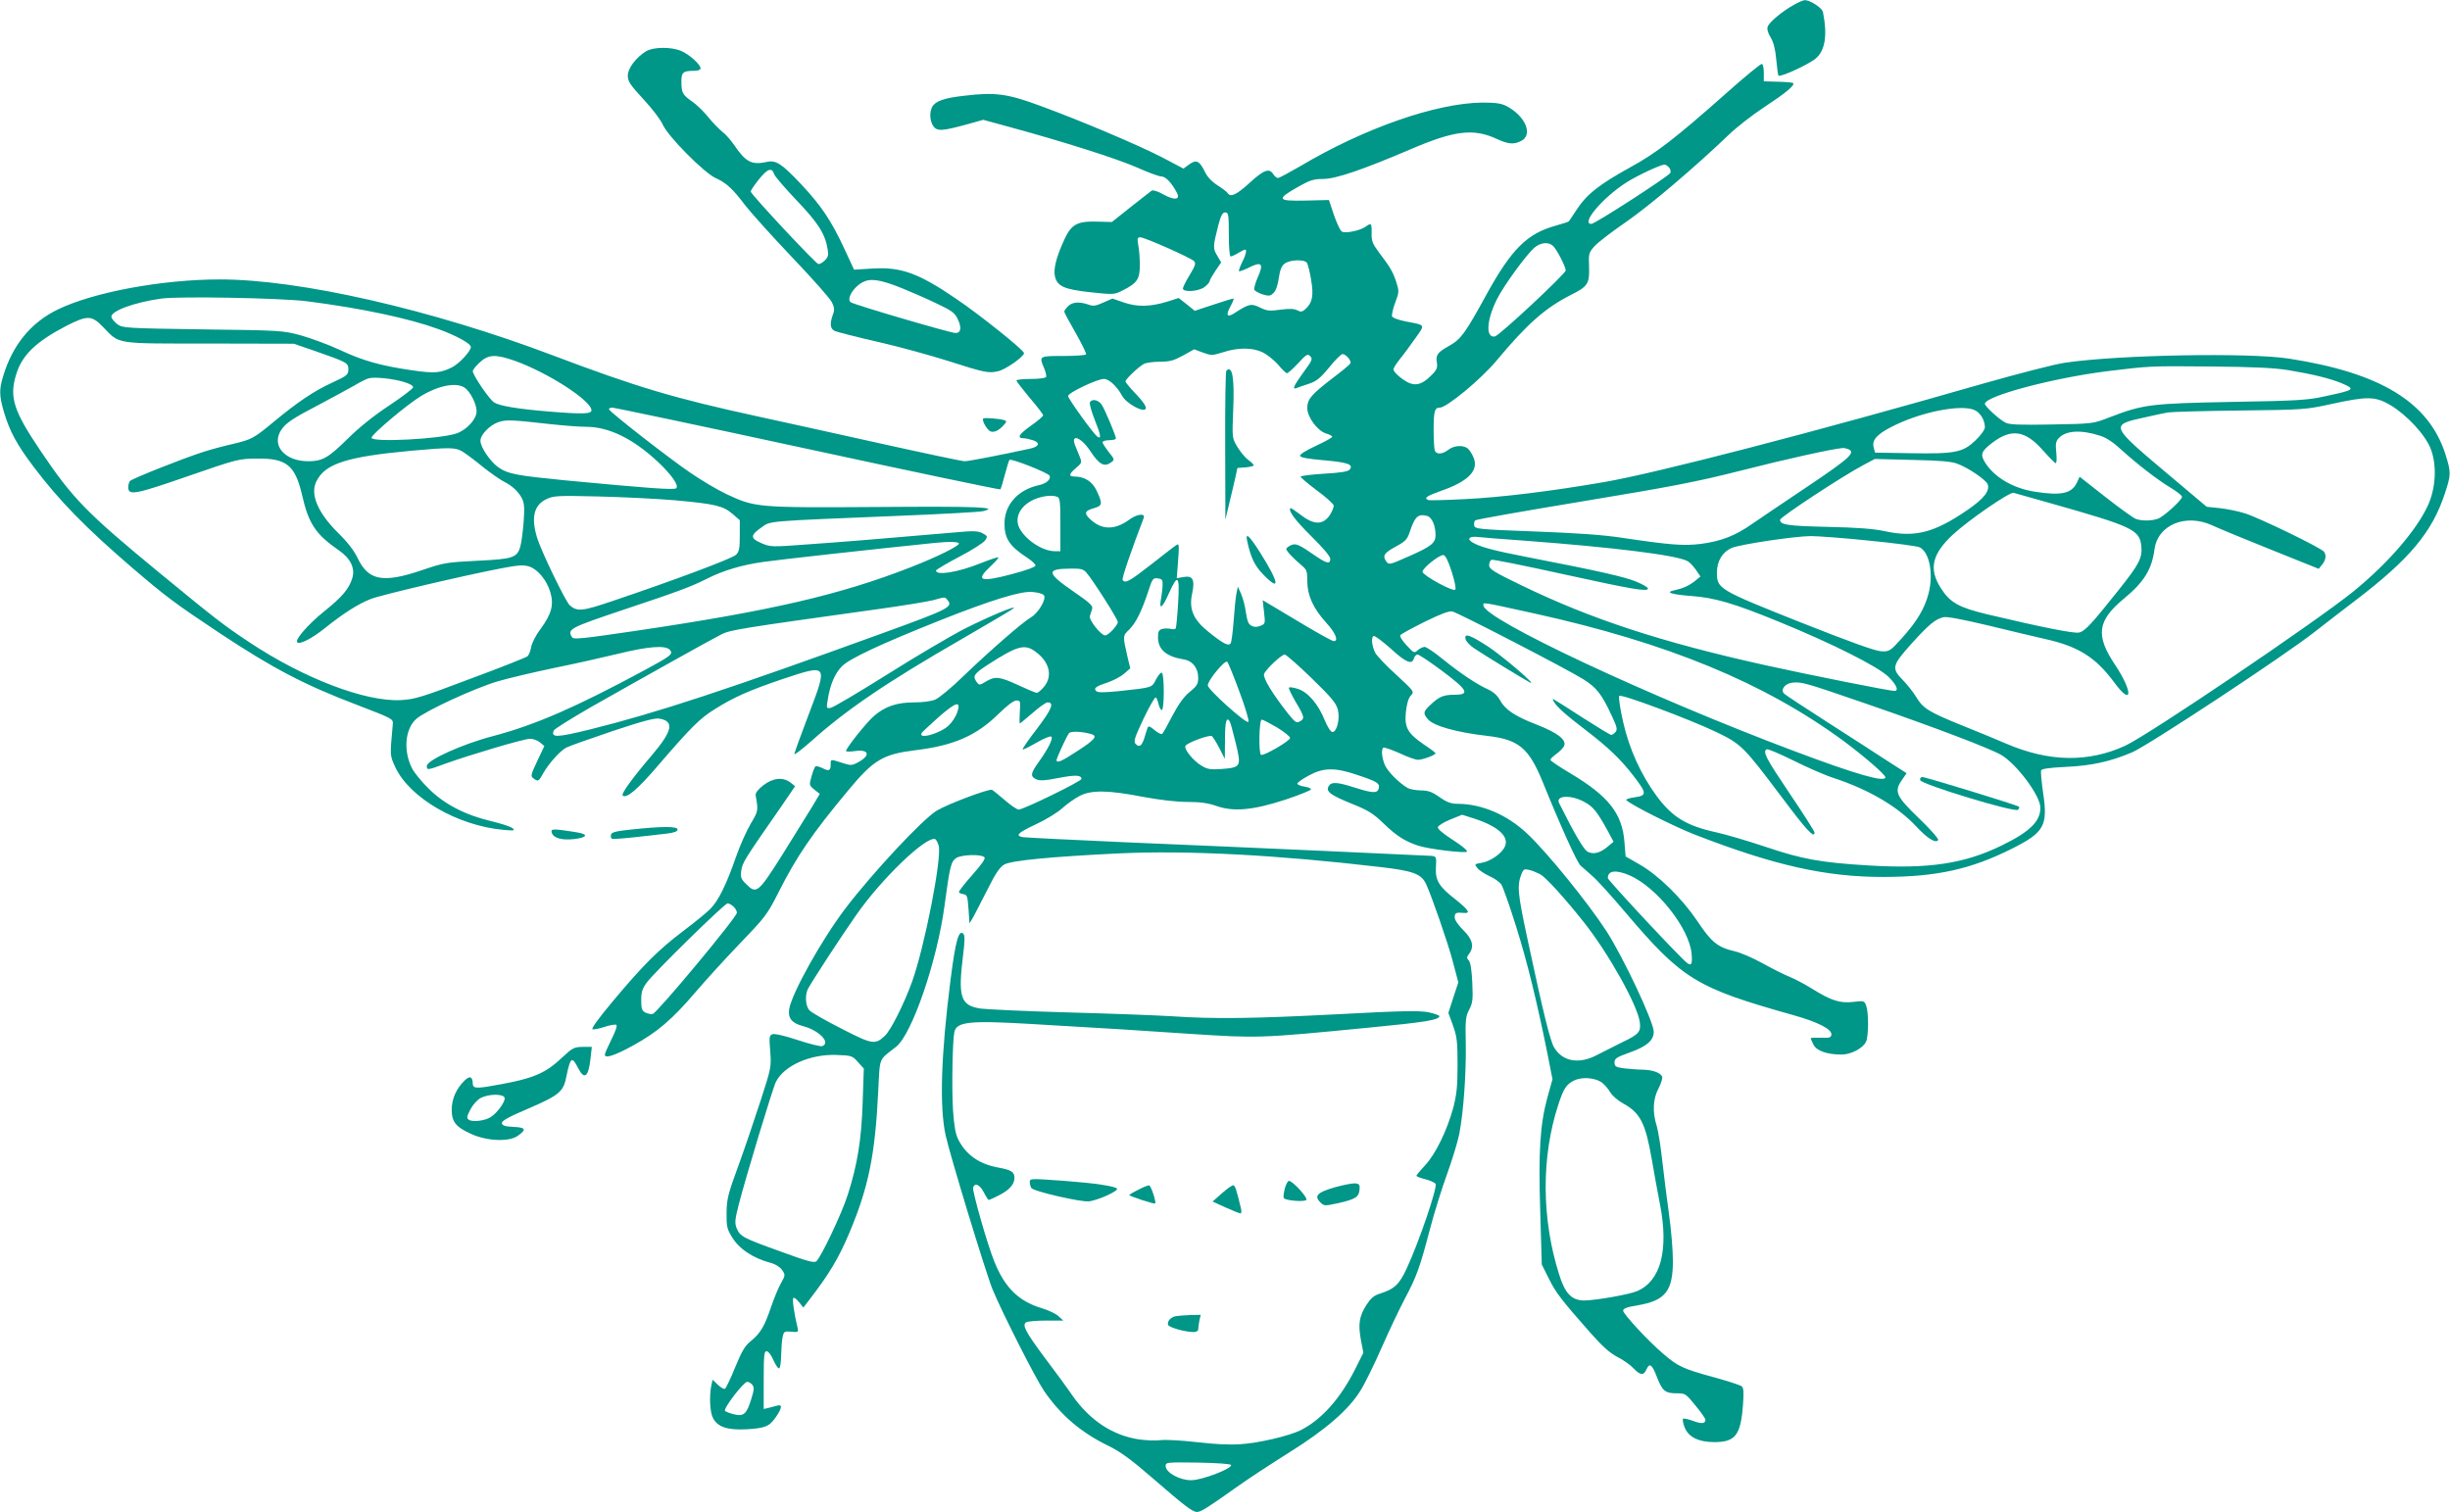 <?xml version="1.0" standalone="no"?>
<!DOCTYPE svg PUBLIC "-//W3C//DTD SVG 20010904//EN"
 "http://www.w3.org/TR/2001/REC-SVG-20010904/DTD/svg10.dtd">
<svg version="1.0" xmlns="http://www.w3.org/2000/svg"
 width="1280pt" height="790pt" viewBox="0 0 1280 790"
 preserveAspectRatio="xMidYMid meet">
<g transform="translate(0,790) scale(0.1,-0.1)"
fill="#009688" stroke="none">
<path d="M9371 7874 c-60 -33 -128 -90 -136 -114 -4 -13 2 -34 16 -56 15 -26
24 -60 29 -115 4 -44 9 -82 12 -84 9 -10 161 60 195 90 49 42 61 123 37 242
-4 22 -69 64 -96 62 -7 0 -33 -11 -57 -25z"/>
<path d="M3375 7632 c-53 -33 -95 -89 -95 -127 0 -30 12 -48 81 -123 45 -48
90 -107 101 -132 26 -61 217 -254 278 -281 55 -25 87 -54 155 -144 30 -38 139
-160 244 -270 105 -110 198 -215 207 -234 14 -28 15 -41 5 -66 -17 -48 -14
-74 12 -85 12 -5 112 -31 222 -56 110 -25 274 -70 365 -99 194 -62 214 -66
263 -55 40 8 137 77 137 95 0 15 -229 199 -355 284 -196 134 -288 167 -436
158 l-97 -6 -52 112 c-68 146 -120 223 -226 336 -99 105 -131 126 -177 115
-80 -17 -110 -2 -172 89 -18 26 -46 58 -63 70 -16 13 -48 46 -71 74 -22 28
-60 65 -84 82 -51 35 -57 46 -57 106 0 47 9 55 66 55 21 0 34 5 34 13 0 20
-60 74 -102 91 -52 22 -145 21 -183 -2z m670 -643 c4 -11 56 -72 117 -136 112
-117 149 -175 162 -255 5 -30 3 -41 -14 -58 -11 -11 -26 -20 -34 -20 -12 0
-347 358 -354 379 -1 4 18 33 43 64 46 57 68 64 80 26z m665 -594 c52 -21 135
-57 186 -82 80 -38 93 -48 109 -83 20 -43 15 -70 -13 -70 -26 0 -534 149 -548
161 -22 18 14 78 62 104 41 22 92 15 204 -30z"/>
<path d="M9020 7414 c-266 -236 -368 -315 -506 -390 -159 -88 -225 -140 -275
-217 -22 -33 -41 -62 -43 -64 -2 -2 -32 -12 -68 -22 -149 -41 -231 -122 -362
-360 -110 -201 -133 -233 -193 -267 -63 -35 -73 -49 -66 -88 4 -28 0 -39 -31
-69 -43 -43 -76 -54 -114 -38 -34 15 -82 56 -82 71 0 7 15 30 33 53 19 23 55
72 81 109 53 75 56 68 -52 89 -35 7 -66 18 -69 26 -3 7 4 39 16 71 21 56 21
60 6 108 -19 56 -32 78 -89 153 -35 47 -41 61 -40 103 1 53 -2 55 -32 33 -29
-20 -105 -36 -123 -25 -9 4 -27 44 -42 87 l-26 78 -122 -3 c-148 -3 -154 6
-44 69 67 38 85 44 138 44 67 1 209 50 459 157 225 96 324 108 444 53 60 -28
89 -31 126 -13 68 30 28 131 -74 184 -27 14 -56 18 -125 18 -241 -2 -619 -134
-953 -333 -57 -33 -109 -61 -115 -61 -7 0 -18 9 -25 20 -20 33 -49 23 -123
-45 -68 -62 -100 -78 -115 -54 -3 6 -27 24 -52 40 -30 19 -54 44 -67 71 -28
58 -45 66 -82 39 l-30 -22 -104 55 c-124 65 -436 197 -644 273 -173 64 -236
72 -395 53 -109 -12 -153 -28 -170 -59 -15 -29 -12 -73 6 -100 20 -28 46 -26
175 9 l86 24 139 -38 c283 -77 562 -166 664 -211 58 -26 115 -47 128 -47 22 0
55 -35 81 -86 19 -36 -13 -40 -71 -8 -27 16 -53 24 -61 20 -6 -5 -56 -43 -110
-86 l-98 -78 -77 2 c-105 3 -135 -14 -172 -95 -42 -91 -58 -156 -48 -193 13
-50 48 -66 185 -81 123 -13 124 -13 171 11 73 37 87 58 87 130 0 33 -3 80 -8
104 -6 37 -5 42 11 42 22 0 261 -106 280 -124 11 -11 7 -24 -22 -72 -20 -32
-36 -65 -36 -71 0 -22 84 -16 114 8 14 11 26 25 26 30 0 6 14 30 30 54 l30 44
-21 36 c-23 38 -22 47 6 158 14 52 22 67 36 67 17 0 19 -10 19 -115 0 -65 4
-115 9 -115 6 0 26 9 45 21 32 18 36 19 36 5 0 -9 -9 -35 -21 -57 -11 -23 -18
-43 -16 -46 3 -2 23 5 46 16 74 38 86 26 50 -53 -11 -26 -18 -53 -16 -60 3 -6
22 -17 43 -24 34 -10 41 -9 58 8 12 11 22 41 27 77 6 41 14 63 30 75 25 21
102 24 116 6 6 -7 16 -48 23 -90 14 -84 7 -120 -31 -154 -16 -14 -23 -15 -42
-5 -16 8 -41 9 -87 3 -57 -8 -70 -7 -107 11 -46 23 -58 20 -135 -30 -38 -24
-45 -10 -19 37 12 22 19 40 15 40 -5 0 -52 -14 -105 -32 l-97 -32 -42 34 -42
33 -56 -18 c-91 -28 -158 -30 -229 -6 l-61 21 -48 -21 c-40 -18 -53 -20 -79
-10 -47 16 -83 13 -105 -9 -11 -11 -20 -24 -20 -28 0 -5 27 -55 60 -112 32
-57 57 -107 54 -112 -3 -4 -57 -8 -120 -8 -126 0 -126 0 -99 -64 9 -20 13 -41
10 -46 -4 -6 -40 -10 -81 -10 -41 0 -74 -4 -74 -8 0 -4 32 -45 70 -91 39 -45
70 -86 70 -91 0 -5 -29 -30 -65 -55 -63 -45 -74 -65 -36 -65 10 0 32 -5 50
-11 37 -13 29 -33 -17 -43 -152 -33 -322 -66 -342 -66 -13 0 -216 43 -450 95
-234 52 -519 115 -635 140 -431 94 -625 151 -1069 319 -632 239 -1320 396
-1737 396 -303 0 -663 -67 -849 -158 -139 -68 -235 -185 -284 -349 -21 -69
-20 -102 5 -187 30 -101 68 -170 153 -283 136 -180 273 -320 516 -529 178
-152 217 -182 462 -345 274 -181 437 -267 713 -372 190 -73 190 -73 187 -103
-15 -165 -15 -160 12 -220 74 -162 325 -308 566 -330 58 -5 63 -4 47 9 -9 8
-59 24 -109 36 -136 32 -245 88 -327 169 -38 37 -77 85 -88 107 -47 91 -37
206 21 258 45 41 302 160 426 197 58 17 191 48 295 70 105 21 255 55 334 74
158 39 250 46 271 20 18 -21 8 -30 -135 -107 -356 -192 -569 -285 -789 -343
-161 -42 -346 -126 -346 -156 0 -23 2 -23 97 12 131 47 411 130 442 130 16 0
39 -8 52 -19 l23 -19 -37 -78 c-34 -73 -36 -80 -20 -91 24 -18 27 -17 50 25
30 53 90 120 122 136 15 8 123 46 241 86 159 53 223 70 246 65 79 -14 67 -65
-42 -193 -99 -116 -160 -200 -151 -208 19 -19 77 30 184 155 173 201 220 248
298 296 100 63 183 99 351 156 241 80 240 82 139 -184 -41 -108 -75 -201 -75
-207 0 -6 39 24 88 67 184 165 394 308 792 537 140 81 260 152 265 157 20 20
-126 -41 -255 -106 -72 -37 -254 -144 -403 -238 -150 -94 -283 -173 -296 -175
-23 -5 -24 -3 -17 39 12 81 38 141 75 178 40 40 199 115 513 240 264 105 423
154 481 148 27 -2 53 -9 60 -16 17 -17 -26 -92 -66 -116 -45 -26 -222 -181
-353 -307 -60 -59 -127 -114 -147 -123 -21 -9 -66 -15 -110 -15 -92 0 -153
-21 -211 -71 -41 -36 -146 -168 -146 -183 0 -4 22 -4 49 0 75 10 80 -26 8 -62
-26 -14 -34 -14 -77 0 -62 20 -60 20 -60 -7 0 -34 -9 -38 -42 -21 -16 8 -32
12 -37 10 -5 -3 -14 -27 -21 -52 -13 -46 -13 -47 15 -70 l28 -22 -41 -69 c-23
-37 -92 -149 -154 -248 -127 -201 -136 -208 -189 -155 -28 27 -31 36 -26 72 6
41 13 53 210 336 l71 104 -24 19 c-39 30 -91 25 -142 -14 -29 -23 -42 -40 -40
-53 14 -81 14 -81 -26 -148 -21 -36 -56 -113 -76 -171 -51 -147 -92 -231 -136
-275 -20 -20 -84 -72 -141 -115 -127 -96 -208 -176 -366 -365 -78 -93 -116
-146 -107 -148 8 -2 37 4 64 13 27 9 54 14 60 10 6 -4 -4 -33 -25 -75 -19 -38
-35 -74 -35 -80 0 -22 48 -7 147 47 127 70 204 135 330 283 54 63 159 178 233
255 128 133 139 147 198 264 95 188 175 305 364 532 132 159 181 188 349 209
200 24 319 75 436 190 45 44 79 70 93 70 21 0 22 -3 18 -60 -2 -33 -2 -60 0
-60 2 0 32 25 67 55 34 30 69 55 78 55 36 0 23 -34 -54 -136 -45 -58 -79 -107
-76 -110 2 -2 35 14 73 36 38 22 72 36 77 31 10 -10 -17 -64 -68 -135 -41 -57
-43 -73 -11 -88 19 -8 46 -7 115 7 89 17 121 16 121 -5 0 -12 -303 -160 -328
-160 -8 0 -41 22 -71 48 -31 27 -61 51 -68 55 -13 8 -227 -72 -288 -108 -72
-42 -335 -324 -477 -510 -126 -166 -281 -444 -295 -528 -7 -47 14 -73 71 -88
85 -22 148 -87 102 -105 -8 -3 -66 11 -129 32 -67 22 -121 35 -132 30 -16 -6
-17 -15 -11 -89 6 -80 6 -85 -50 -257 -31 -96 -83 -249 -116 -340 -54 -147
-61 -174 -62 -245 -1 -70 2 -86 26 -125 37 -64 111 -114 206 -139 26 -7 48
-22 59 -38 16 -24 16 -27 -6 -66 -13 -22 -36 -78 -52 -124 -34 -102 -56 -139
-106 -180 -31 -24 -47 -52 -82 -137 -24 -59 -48 -109 -53 -112 -5 -4 -22 6
-37 20 l-28 27 -7 -32 c-11 -55 -7 -139 9 -168 24 -47 75 -64 175 -59 100 6
120 15 155 66 32 47 33 67 3 57 -13 -3 -33 -9 -46 -12 l-22 -5 0 151 c0 129 2
151 15 151 9 0 24 -20 35 -45 11 -25 24 -45 30 -45 6 0 10 28 11 68 1 37 4 81
8 97 6 28 9 30 45 27 36 -4 38 -2 33 20 -18 75 -29 150 -22 156 4 4 17 -6 29
-21 l23 -29 30 39 c105 136 154 217 212 355 98 234 133 402 149 732 10 189 0
163 93 236 83 64 215 447 254 740 27 201 33 229 61 247 28 18 130 21 147 4 7
-7 -13 -36 -62 -91 -39 -44 -71 -85 -71 -90 0 -5 10 -10 23 -12 20 -3 22 -10
27 -78 l5 -75 18 30 c9 17 43 82 75 145 43 87 65 119 89 133 37 21 246 41 598
58 357 17 828 -8 1364 -71 175 -20 217 -36 242 -90 30 -66 113 -304 139 -403
l29 -110 -26 -79 -26 -80 24 -66 c21 -59 24 -84 24 -207 0 -115 -5 -155 -23
-225 -33 -119 -92 -240 -146 -298 -25 -27 -46 -52 -46 -55 0 -4 20 -12 45 -18
24 -6 49 -17 55 -24 12 -15 -85 -301 -150 -441 -39 -85 -64 -109 -143 -134
-29 -9 -46 -24 -68 -58 -38 -60 -44 -100 -29 -183 l13 -67 -42 -84 c-78 -155
-175 -264 -284 -320 -59 -30 -220 -68 -317 -74 -53 -4 -139 0 -229 11 -79 9
-165 14 -190 10 -25 -3 -77 -1 -116 5 -135 22 -252 100 -342 228 -25 37 -90
126 -144 197 -102 137 -120 172 -98 186 8 5 54 9 104 9 l90 0 -25 23 c-14 13
-52 31 -85 41 -122 36 -195 107 -250 244 -37 91 -117 372 -111 388 10 26 35
14 56 -26 11 -22 23 -40 26 -40 2 0 27 11 54 25 53 27 80 57 80 91 0 30 -16
41 -82 53 -101 18 -170 66 -211 146 -15 29 -22 70 -28 155 -7 109 -3 359 7
407 11 54 77 62 397 43 446 -26 543 -32 837 -52 354 -23 362 -23 935 33 291
28 365 40 365 60 0 4 -26 13 -57 20 -47 9 -133 8 -468 -10 -443 -23 -651 -26
-870 -11 -77 5 -320 14 -540 20 -220 6 -427 16 -460 20 -107 16 -121 58 -93
283 9 71 9 100 1 108 -24 24 -41 -37 -67 -241 -50 -394 -58 -660 -26 -810 21
-99 211 -723 246 -808 51 -123 221 -458 267 -527 87 -128 194 -220 341 -291
59 -29 117 -71 224 -164 172 -149 211 -179 235 -180 21 0 56 22 202 126 61 44
187 126 279 184 191 119 311 223 373 323 22 34 72 136 112 227 40 91 95 206
121 255 61 115 79 165 130 360 23 88 64 219 90 290 26 72 55 166 64 210 22
116 36 309 34 470 -3 125 -1 144 18 180 18 35 20 53 16 140 -3 65 -9 105 -18
116 -12 13 -12 18 1 35 28 37 19 76 -30 124 -27 27 -45 53 -45 67 0 23 7 27
48 23 37 -3 25 15 -43 70 -88 68 -107 100 -103 170 3 52 2 55 -22 58 -29 2
-904 42 -1620 72 -272 12 -505 24 -517 26 -41 8 -25 23 71 68 52 24 113 62
137 84 24 22 64 50 89 63 60 32 150 31 334 -5 87 -16 173 -26 230 -26 68 0
107 -6 151 -21 90 -32 193 -22 361 33 72 24 131 48 133 53 1 6 -14 12 -34 15
-20 3 -36 10 -37 15 -1 6 25 24 58 42 78 43 139 44 258 3 102 -34 116 -43 109
-70 -7 -26 -31 -25 -126 5 -93 30 -123 31 -136 6 -15 -27 11 -46 125 -92 82
-33 108 -49 163 -102 66 -64 113 -94 182 -116 55 -18 243 -40 253 -31 5 5 -26
31 -73 61 -50 32 -81 58 -79 67 2 8 31 26 65 40 l62 25 66 -21 c124 -41 181
-94 157 -146 -16 -35 -74 -76 -120 -84 -40 -7 -40 -7 -23 -28 9 -12 38 -30 63
-42 26 -11 53 -31 62 -44 9 -14 43 -111 76 -216 58 -184 108 -387 165 -669
l26 -132 -26 -93 c-39 -142 -48 -283 -38 -599 l8 -276 37 -74 c37 -74 62 -107
218 -284 62 -70 100 -104 140 -125 30 -15 68 -42 84 -59 36 -38 53 -39 68 -6
16 36 29 27 55 -41 28 -72 43 -84 103 -84 45 0 48 -2 98 -64 29 -35 52 -68 52
-74 0 -21 -21 -23 -65 -6 -25 9 -48 14 -52 11 -3 -4 0 -24 8 -44 19 -51 73
-78 155 -78 110 0 138 36 150 192 5 69 4 91 -7 100 -8 6 -75 28 -149 48 -157
43 -185 56 -261 122 -79 67 -209 208 -209 225 0 11 21 19 72 27 149 25 188 74
188 234 0 54 -9 162 -20 241 -11 79 -27 204 -35 277 -8 74 -21 157 -29 184
-24 75 -20 144 9 198 13 26 22 53 19 61 -8 21 -50 36 -102 37 -26 0 -69 4 -97
7 -44 6 -50 10 -50 31 0 20 10 27 80 52 88 31 125 63 125 108 0 51 -158 387
-246 524 -98 151 -313 416 -416 512 -104 98 -236 154 -359 155 -37 0 -58 7
-98 35 -40 28 -60 35 -98 35 -27 1 -57 6 -69 13 -46 27 -104 86 -119 120 -16
39 -20 83 -7 91 4 2 42 -11 83 -29 40 -19 84 -35 97 -35 24 0 92 25 92 34 0 3
-27 24 -61 46 -85 59 -102 88 -94 170 5 43 13 72 26 86 19 20 18 21 -76 108
-53 48 -102 100 -110 115 -18 36 -23 83 -8 88 6 2 46 -28 89 -66 79 -73 112
-86 121 -51 3 11 12 20 19 20 8 0 66 -39 129 -86 134 -100 146 -124 64 -124
-57 0 -81 -10 -126 -53 -38 -36 -39 -44 -13 -75 29 -35 151 -69 310 -87 164
-19 217 -62 290 -241 91 -225 179 -420 197 -436 10 -9 38 -34 62 -55 24 -20
101 -105 171 -188 300 -353 370 -396 879 -539 132 -37 205 -75 199 -104 -3
-14 -13 -16 -56 -14 -29 1 -52 0 -52 -3 0 -3 7 -19 15 -34 16 -32 72 -51 146
-51 50 0 112 33 128 67 14 30 14 153 1 188 -10 26 -12 27 -68 20 -70 -8 -115
7 -215 69 -40 25 -92 52 -117 62 -25 10 -88 41 -140 70 -52 29 -118 57 -145
63 -91 21 -124 48 -197 158 -81 120 -204 241 -305 298 l-70 40 -6 74 c-11 150
-83 241 -282 360 -58 34 -105 66 -105 71 0 5 14 18 30 30 17 12 35 30 41 41
16 32 -32 70 -143 113 -114 44 -166 79 -192 129 -13 23 -34 42 -60 54 -60 27
-147 85 -237 158 -44 36 -87 65 -96 65 -9 0 -25 -8 -36 -17 -18 -17 -20 -16
-58 25 -22 23 -37 47 -33 53 3 6 61 37 127 70 85 42 129 58 145 54 33 -8 605
-304 684 -354 71 -45 96 -77 152 -198 24 -52 27 -65 16 -78 -7 -8 -17 -15 -22
-15 -5 0 -71 40 -146 88 -179 115 -166 108 -154 86 14 -26 62 -69 167 -149
120 -92 184 -154 250 -240 70 -91 70 -102 4 -111 -27 -4 -47 -10 -42 -15 27
-26 248 -137 358 -180 415 -161 685 -222 990 -221 274 1 451 40 665 147 171
86 190 120 164 294 -8 57 -13 109 -10 116 3 8 44 14 128 18 135 6 234 28 347
76 86 37 799 507 956 631 61 47 155 121 210 162 285 217 403 359 469 562 32
97 32 108 1 206 -88 269 -338 422 -815 496 -208 33 -892 20 -1170 -21 -52 -7
-245 -57 -428 -109 -872 -251 -1708 -468 -1982 -515 -272 -47 -538 -80 -730
-89 -96 -5 -181 -7 -187 -5 -26 10 -11 21 65 48 139 48 195 103 173 168 -6 17
-19 39 -28 49 -21 24 -74 23 -106 -2 -30 -24 -63 -26 -71 -4 -3 9 -6 55 -6
104 0 102 5 120 32 120 36 0 215 148 295 244 163 195 255 276 388 344 91 45
100 60 97 147 -3 69 -1 75 27 107 16 19 89 75 163 126 124 85 365 290 538 456
41 40 127 107 190 148 112 74 159 113 148 124 -3 3 -39 6 -79 7 l-74 2 0 44
c0 24 -4 46 -10 47 -5 2 -89 -66 -185 -152z m-300 -389 c7 -8 10 -21 7 -28 -6
-16 -394 -267 -413 -267 -57 0 59 137 182 216 58 37 178 93 200 94 6 0 17 -7
24 -15z m-605 -411 c20 -20 65 -108 65 -127 0 -17 -347 -341 -370 -345 -49 -9
-44 84 10 193 33 68 157 239 198 272 32 27 74 30 97 7z m-6512 -288 c283 -36
532 -89 686 -145 96 -35 171 -76 171 -94 0 -22 -61 -87 -98 -106 -60 -30 -93
-33 -208 -16 -164 24 -255 49 -377 106 -60 28 -153 62 -206 77 -94 25 -104 26
-513 31 -403 6 -417 7 -445 27 -15 12 -29 28 -31 37 -6 31 118 77 261 97 94
13 622 3 760 -14z m-1064 -135 c88 -91 56 -86 556 -86 l440 -1 105 -36 c175
-61 180 -64 180 -98 0 -28 -6 -33 -86 -70 -95 -44 -178 -100 -299 -200 -111
-92 -119 -96 -220 -120 -49 -11 -119 -30 -155 -42 -112 -36 -375 -141 -382
-152 -4 -6 -8 -21 -8 -32 0 -45 38 -37 312 58 257 89 265 91 358 92 158 2 202
-34 239 -194 34 -148 71 -202 192 -286 60 -41 85 -93 70 -143 -16 -56 -53
-100 -148 -176 -83 -67 -154 -148 -140 -161 13 -13 75 19 142 72 98 79 178
130 244 155 58 22 489 123 682 160 89 17 115 18 144 9 45 -15 92 -72 110 -134
20 -65 6 -115 -50 -191 -25 -33 -46 -74 -50 -96 -4 -21 -12 -42 -19 -48 -7 -6
-140 -59 -297 -117 -256 -97 -292 -108 -364 -112 -186 -10 -510 114 -795 304
-134 89 -171 118 -467 361 -385 317 -454 389 -623 640 -139 206 -162 278 -126
395 30 102 104 173 262 255 112 57 133 56 193 -6z m6058 -132 c24 -12 60 -41
81 -65 20 -24 41 -44 46 -44 5 0 31 23 58 52 43 47 50 51 63 37 14 -14 11 -22
-35 -84 -51 -71 -60 -91 -37 -83 6 3 35 13 63 22 42 14 60 28 108 86 31 39 63
70 70 70 18 0 49 -37 41 -49 -3 -6 -45 -41 -93 -77 -112 -86 -132 -110 -132
-156 0 -48 53 -119 98 -133 18 -5 32 -13 32 -17 0 -5 -39 -26 -86 -48 -53 -25
-84 -44 -82 -52 3 -9 44 -16 126 -23 125 -11 155 -22 133 -49 -9 -10 -46 -16
-132 -21 -66 -4 -121 -11 -124 -15 -2 -3 35 -35 83 -71 48 -35 88 -71 90 -80
1 -8 -8 -31 -20 -50 -37 -54 -85 -53 -158 5 -25 19 -46 33 -48 31 -13 -13 24
-63 109 -147 61 -60 99 -105 99 -118 0 -28 -18 -25 -75 14 -90 62 -105 69
-131 57 -13 -6 -24 -15 -24 -19 0 -10 33 -46 78 -84 29 -24 32 -31 32 -85 0
-74 31 -142 99 -217 49 -53 66 -96 39 -96 -7 0 -72 36 -145 79 -73 44 -153 92
-179 107 l-47 28 7 -62 c7 -61 6 -62 -19 -72 -18 -7 -33 -7 -46 0 -19 11 -22
20 -34 95 -4 22 -14 56 -22 75 l-16 35 -8 -40 c-4 -22 -10 -86 -14 -141 -4
-56 -11 -107 -15 -115 -11 -17 -39 -3 -118 61 -77 62 -101 117 -84 197 16 75
4 97 -45 88 l-35 -6 7 92 c6 76 5 90 -6 83 -8 -4 -67 -50 -132 -101 -115 -90
-139 -104 -152 -83 -5 8 47 159 110 323 11 27 -34 22 -75 -8 -75 -55 -143 -55
-203 1 -35 32 -31 45 19 59 44 13 46 22 12 94 -22 45 -62 71 -113 71 -33 0
-32 13 7 45 29 25 31 29 20 56 -7 16 -17 42 -24 59 -27 66 28 48 77 -25 48
-73 74 -87 110 -61 19 14 19 15 -13 55 -17 22 -32 45 -32 50 0 6 16 11 35 11
19 0 35 4 35 9 0 15 -57 150 -74 176 -18 27 -53 33 -62 12 -3 -8 9 -49 26 -92
31 -77 35 -101 14 -87 -20 13 -154 199 -154 213 1 17 154 90 188 89 26 0 68
-39 94 -87 21 -41 115 -92 124 -68 4 10 -13 36 -50 75 -31 32 -56 62 -56 67 0
12 70 78 97 92 12 6 49 11 83 11 51 0 72 6 120 32 l59 33 45 -17 c44 -16 49
-16 104 1 79 26 155 26 209 0z m-3905 -45 c174 -63 398 -208 398 -258 0 -19
-45 -21 -225 -6 -158 13 -255 29 -283 47 -25 15 -112 143 -112 164 0 6 16 27
36 45 45 43 84 44 186 8z m9263 -48 c127 -21 217 -43 278 -68 75 -32 72 -35
-88 -69 -89 -20 -144 -23 -485 -29 -425 -8 -463 -13 -640 -81 -85 -33 -85 -33
-302 -37 -167 -3 -222 -1 -241 10 -33 17 -107 85 -107 98 0 40 351 134 635
170 230 28 222 28 550 25 218 -2 327 -7 400 -19z m-9847 -61 c34 -10 52 -21
50 -29 -2 -8 -59 -51 -128 -97 -79 -52 -158 -116 -215 -173 -100 -98 -130
-116 -205 -116 -122 0 -194 83 -141 163 24 37 60 61 206 137 66 35 145 78 175
95 30 18 64 35 75 38 31 9 124 -1 183 -18z m320 -31 c29 -20 62 -85 62 -123 0
-40 -49 -95 -103 -115 -82 -30 -448 -49 -446 -23 0 17 187 175 261 219 89 54
183 72 226 42z m10061 -91 c88 -53 183 -156 211 -230 32 -85 26 -203 -15 -293
-60 -131 -209 -303 -388 -449 -195 -158 -1070 -750 -1193 -807 -193 -89 -399
-86 -624 11 -47 20 -152 64 -235 97 -168 68 -199 87 -235 148 -14 23 -44 61
-67 85 -62 63 -59 77 42 190 92 102 126 130 168 140 17 5 99 -11 234 -43 114
-28 251 -60 303 -72 171 -39 259 -95 356 -226 95 -129 99 -50 5 91 -104 155
-94 231 44 346 106 87 147 153 161 258 17 130 165 190 304 125 30 -14 167 -71
305 -126 l249 -100 18 22 c19 24 23 47 10 67 -12 19 -342 179 -414 201 -35 11
-94 23 -131 27 l-68 7 -222 187 c-280 236 -282 241 -107 279 52 12 109 24 126
27 17 3 186 8 375 10 338 4 346 5 479 34 188 41 229 41 309 -6z m-8268 -229
c550 -119 1003 -214 1006 -211 2 3 13 38 23 77 10 39 21 74 24 77 9 9 204 -68
210 -83 7 -19 -18 -41 -56 -49 -108 -23 -179 -101 -180 -198 -1 -80 26 -121
120 -182 23 -15 42 -33 42 -40 0 -7 -51 -26 -124 -45 -167 -44 -191 -34 -111
41 25 23 43 44 41 47 -3 2 -45 -12 -93 -31 -116 -47 -233 -66 -233 -38 0 4 55
37 122 72 67 35 128 74 135 86 14 20 12 23 -14 37 -24 12 -47 13 -134 5 -348
-30 -598 -51 -774 -63 -196 -15 -200 -14 -247 6 -59 25 -59 41 0 82 49 35 13
32 722 61 223 9 419 20 435 24 89 21 -17 26 -545 22 -636 -4 -644 -3 -794 67
-47 22 -131 72 -188 111 -112 76 -421 317 -426 332 -2 5 6 9 17 9 12 0 472
-97 1022 -216z m6098 202 c29 -15 51 -53 51 -88 0 -13 -20 -41 -49 -69 -66
-63 -105 -71 -340 -67 l-185 3 -7 27 c-10 37 15 67 88 105 152 80 373 124 442
89z m-7444 -72 c72 -8 155 -14 186 -14 120 0 245 -61 376 -183 71 -67 111
-123 96 -138 -10 -10 -146 0 -578 41 -253 25 -299 33 -348 66 -43 28 -97 107
-97 141 0 32 48 81 93 97 41 14 67 13 272 -10z m8098 -61 c32 -10 69 -35 110
-73 78 -71 185 -155 260 -200 31 -19 57 -39 57 -46 0 -16 -94 -102 -125 -114
-33 -12 -86 -13 -117 -1 -13 5 -84 56 -158 114 l-135 106 -15 -32 c-27 -56
-83 -68 -220 -46 -114 18 -212 76 -260 154 -25 41 -19 57 38 101 101 77 174
66 268 -42 31 -35 60 -64 64 -64 5 0 6 25 3 55 -5 45 -2 59 12 75 38 41 116
46 218 13z m-8556 -83 c18 -11 65 -46 105 -79 40 -32 89 -66 108 -76 45 -22
78 -53 97 -89 12 -24 14 -49 9 -120 -4 -50 -11 -108 -17 -129 -16 -61 -37 -68
-226 -77 -160 -8 -174 -10 -288 -49 -204 -69 -280 -55 -336 62 -19 40 -52 83
-102 132 -107 106 -149 204 -113 272 46 91 160 127 496 158 201 18 230 18 267
-5z m7237 14 c44 -17 14 -45 -206 -193 -123 -82 -255 -172 -295 -199 -88 -62
-162 -90 -268 -104 -89 -11 -163 -5 -410 32 -97 15 -238 25 -455 33 -294 11
-315 13 -318 31 -2 10 0 22 5 27 5 5 256 49 558 99 465 77 593 101 830 161
234 60 484 115 532 118 6 1 18 -2 27 -5z m572 -77 c58 -21 152 -86 159 -108
11 -35 -20 -74 -105 -133 -175 -120 -275 -146 -435 -111 -55 12 -146 19 -295
22 -213 5 -250 11 -250 37 0 14 327 229 435 286 l60 32 195 -5 c143 -3 206 -8
236 -20z m489 -207 c424 -120 463 -138 472 -221 7 -62 -9 -95 -116 -229 -144
-181 -178 -218 -209 -225 -27 -6 -196 28 -479 95 -149 36 -195 61 -243 137
-64 100 -47 177 62 279 82 76 298 225 318 219 8 -2 96 -27 195 -55z m-7188 16
c209 -19 251 -29 300 -71 l38 -33 0 -81 c0 -67 -3 -84 -20 -100 -19 -19 -326
-134 -644 -241 -159 -54 -186 -57 -225 -22 -22 21 -151 286 -171 356 -31 103
-15 168 50 198 37 18 58 19 270 14 127 -3 308 -12 402 -20z m1997 18 c14 -5
16 -28 16 -145 l0 -139 -30 0 c-66 0 -160 65 -187 127 -24 58 16 121 94 149
41 14 82 18 107 8z m1933 -100 c24 -7 43 -50 43 -100 0 -42 -23 -60 -147 -114
-92 -41 -97 -42 -110 -24 -22 30 -12 45 49 78 50 27 60 37 73 76 27 82 44 97
92 84z m508 -129 c465 -35 790 -75 850 -106 11 -5 31 -26 45 -46 l24 -35 -29
-24 c-32 -25 -61 -38 -110 -49 -47 -10 -12 -21 91 -29 123 -9 222 -38 459
-135 274 -112 518 -234 572 -288 42 -42 55 -73 30 -73 -25 0 -438 82 -677 135
-541 120 -907 240 -1272 417 -147 71 -168 85 -168 105 0 13 6 26 13 28 6 3
175 -31 374 -75 365 -80 441 -93 443 -75 1 5 -27 22 -62 36 -59 25 -197 56
-573 129 -171 33 -246 53 -284 77 -30 19 -12 33 33 27 17 -2 126 -11 241 -19z
m1803 0 c133 -13 251 -29 262 -35 51 -27 72 -138 46 -240 -21 -81 -61 -147
-141 -236 -60 -66 -64 -69 -106 -67 -31 1 -161 48 -424 152 -427 170 -435 175
-435 259 0 60 29 108 77 129 46 19 326 61 413 62 36 0 174 -10 308 -24z
m-4758 -15 c0 -13 -112 -69 -250 -123 -370 -145 -734 -229 -1438 -333 -278
-41 -325 -46 -333 -34 -27 43 -14 49 271 145 291 97 349 119 433 161 85 43
181 72 295 88 83 12 562 65 892 99 75 8 130 7 130 -3z m2574 -146 c17 -53 24
-90 19 -95 -12 -12 -167 73 -171 93 -3 17 84 87 108 88 11 0 25 -27 44 -86z
m-1908 -6 c34 -39 164 -243 164 -258 0 -17 -49 -70 -66 -70 -22 0 -86 81 -80
101 3 10 9 28 12 38 5 16 -14 33 -100 92 -139 96 -141 117 -15 118 56 1 68 -2
85 -21z m398 -63 c0 -16 -4 -49 -8 -72 -12 -64 6 -52 41 27 47 105 57 94 48
-52 -4 -68 -10 -127 -12 -131 -3 -5 -15 -6 -26 -3 -12 3 -32 3 -44 0 -19 -5
-23 -13 -23 -44 0 -63 42 -100 132 -115 48 -7 78 -45 78 -96 0 -32 -6 -43 -44
-74 -31 -25 -58 -63 -91 -125 -25 -49 -49 -92 -54 -95 -5 -3 -23 7 -40 21 -22
19 -32 22 -35 12 -3 -7 -10 -30 -16 -50 -14 -45 -27 -55 -46 -36 -13 13 -8 30
40 132 31 65 60 115 64 112 5 -3 12 -19 15 -36 4 -16 11 -30 17 -30 13 0 14
187 0 195 -5 3 -18 -12 -30 -34 -22 -45 -17 -43 -193 -62 -80 -8 -112 -8 -120
0 -15 15 -2 25 62 46 29 10 67 30 84 45 l32 28 -14 58 c-26 114 -26 111 10
146 34 35 63 92 99 201 20 63 24 68 49 65 22 -3 26 -8 25 -33z m-1124 -80 c30
-36 12 -46 -335 -172 -821 -298 -1181 -417 -1535 -505 -172 -42 -202 -43 -187
-5 3 8 93 64 199 125 284 161 626 352 678 378 46 23 104 32 800 129 140 19
278 42 305 49 65 18 61 18 75 1z m3065 -70 c698 -154 1202 -362 1616 -666 105
-78 219 -176 219 -190 0 -29 -153 15 -472 135 -757 284 -1628 692 -1628 763 0
17 -18 20 265 -42z m-2605 -200 c74 -54 91 -128 44 -184 -14 -17 -31 -31 -37
-31 -7 0 -50 18 -97 40 -97 45 -121 48 -169 19 -33 -20 -35 -20 -48 -3 -23 31
-15 43 55 89 158 102 195 112 252 70z m1442 -138 c103 -100 128 -130 137 -163
13 -48 -4 -119 -28 -119 -8 0 -26 27 -41 64 -33 83 -89 147 -141 162 -21 7
-42 10 -45 6 -3 -3 13 -36 35 -74 47 -79 49 -88 21 -103 -17 -9 -25 -3 -61 42
-81 103 -131 185 -125 206 8 24 91 102 108 102 7 0 70 -55 140 -123z m-376
-73 c32 -85 51 -151 46 -156 -11 -11 -212 169 -212 191 0 26 90 135 102 123 5
-5 34 -76 64 -158z m3274 -61 c357 -123 646 -233 706 -268 81 -48 204 -213
204 -275 0 -72 -55 -126 -203 -198 -194 -95 -382 -123 -694 -104 -249 15 -346
32 -541 98 -90 30 -205 64 -255 75 -156 34 -231 80 -312 190 -82 111 -144 248
-175 387 -16 70 -25 131 -20 136 11 11 364 -121 505 -188 133 -64 144 -76 340
-336 132 -177 175 -223 175 -190 0 6 -58 98 -130 204 -125 186 -142 218 -120
231 6 3 67 -23 138 -58 70 -35 165 -77 212 -92 185 -61 336 -150 433 -255 58
-62 101 -88 113 -69 3 6 -42 58 -102 115 -120 116 -130 139 -85 202 l22 32
-103 66 c-57 37 -197 128 -313 202 -115 74 -216 140 -223 147 -22 20 2 53 41
58 50 5 62 2 387 -110z m-4749 -46 c-7 -20 -26 -50 -44 -67 -44 -43 -164 -76
-141 -39 3 5 44 43 91 85 91 79 115 84 94 21z m1424 -47 c4 -6 17 -56 31 -112
30 -124 28 -128 -74 -136 -61 -4 -75 -1 -106 18 -43 26 -90 85 -83 102 5 16
125 60 138 52 5 -3 23 -31 39 -62 l29 -57 1 103 c0 93 8 120 25 92z m247 -31
c37 -23 68 -47 68 -55 0 -15 -139 -96 -152 -88 -13 9 -10 184 4 184 6 0 42
-19 80 -41z m-969 -35 c32 -10 17 -29 -71 -86 -85 -56 -112 -68 -112 -49 0 9
48 115 64 139 8 13 66 11 119 -4z m2578 -356 c42 -24 61 -46 113 -139 l36 -67
-31 -26 c-39 -33 -74 -42 -105 -26 -20 12 -64 85 -148 253 -22 42 63 46 135 5z
m-3377 -226 c18 -63 -73 -527 -139 -712 -42 -115 -110 -252 -142 -282 -51 -48
-65 -46 -228 38 -83 42 -158 85 -167 96 -20 23 -23 79 -7 111 22 41 172 272
253 387 130 187 362 410 411 396 5 -1 14 -17 19 -34z m3143 -150 c30 -17 126
-122 229 -252 129 -163 279 -432 291 -520 7 -51 -4 -64 -92 -106 -38 -19 -96
-48 -129 -65 -94 -51 -181 -37 -226 37 -20 32 -55 171 -140 569 -51 238 -55
277 -31 339 10 24 15 27 39 21 15 -3 41 -14 59 -23z m465 -5 c143 -61 315
-278 326 -412 4 -53 -1 -63 -23 -47 -32 22 -415 433 -415 444 0 39 41 45 112
15z m-4680 -164 c10 -9 18 -23 18 -32 0 -23 -418 -525 -440 -529 -11 -2 -28 2
-39 8 -17 9 -21 20 -21 64 0 43 6 61 29 92 38 53 407 414 422 414 7 0 21 -7
31 -17z m650 -812 l31 -34 -6 -176 c-6 -194 -28 -329 -78 -484 -31 -98 -140
-327 -164 -347 -12 -10 -48 0 -187 51 -198 71 -211 79 -229 121 -11 27 -10 43
10 122 35 137 179 614 195 644 44 85 178 144 314 140 81 -3 85 -4 114 -37z
m3884 -105 c14 -10 35 -33 46 -52 11 -19 41 -45 69 -60 89 -49 116 -103 149
-293 11 -64 30 -170 43 -236 46 -238 3 -399 -120 -451 -41 -18 -215 -48 -275
-49 -66 0 -101 35 -132 135 -93 292 -94 617 -4 890 27 82 41 104 81 124 39 20
105 16 143 -8z m-4436 -1581 c11 -13 10 -27 -5 -75 -24 -78 -39 -92 -89 -80
-21 5 -43 13 -48 18 -11 11 97 152 116 152 8 0 19 -7 26 -15z m2502 -420 c4
-19 -153 -79 -208 -79 -60 -1 -134 40 -134 74 0 20 5 20 170 18 103 -2 171 -7
172 -13z"/>
<path d="M6407 5963 c-4 -3 -7 -180 -6 -392 l1 -386 19 80 c11 44 25 105 32
135 l12 55 43 3 c23 2 42 7 42 11 0 4 -13 17 -30 29 -16 12 -41 43 -56 68 -27
46 -27 46 -21 195 7 166 -5 233 -36 202z"/>
<path d="M6516 5073 c18 -85 39 -129 83 -174 92 -95 85 -46 -15 113 -57 90
-79 110 -68 61z"/>
<path d="M10032 3824 c4 -22 495 -171 511 -155 6 6 8 13 5 16 -8 8 -487 155
-505 155 -8 0 -13 -7 -11 -16z"/>
<path d="M5137 5713 c-9 -9 20 -60 38 -67 19 -7 43 4 69 33 15 16 16 21 5 25
-27 9 -107 15 -112 9z"/>
<path d="M7657 4560 c3 -12 24 -34 47 -49 39 -27 270 -168 291 -178 37 -17
-144 138 -218 187 -98 64 -129 74 -120 40z"/>
<path d="M3300 3566 c-84 -9 -105 -14 -108 -28 -2 -9 1 -18 5 -21 4 -2 60 2
123 9 63 7 139 16 168 19 36 5 52 11 52 21 0 17 -80 17 -240 0z"/>
<path d="M2882 3552 c6 -30 52 -44 118 -36 69 8 76 25 14 35 -120 19 -136 20
-132 1z"/>
<path d="M2935 2373 c-93 -88 -157 -112 -391 -151 -60 -9 -74 -6 -74 16 -1 38
-16 43 -44 15 -43 -42 -66 -96 -66 -151 0 -64 22 -91 102 -127 83 -38 200 -42
244 -9 46 33 41 43 -23 46 -44 2 -59 7 -61 19 -2 12 31 31 134 75 165 71 188
89 203 169 21 102 29 108 61 45 33 -64 54 -49 65 48 l7 62 -49 0 c-44 -1 -52
-5 -108 -57z m-299 -208 c7 -17 -36 -78 -71 -101 -30 -20 -95 -28 -115 -15
-13 9 -12 16 8 55 14 26 37 51 55 60 42 21 116 21 123 1z"/>
<path d="M5380 1723 c0 -10 4 -23 8 -30 11 -18 260 -75 302 -70 47 6 153 54
146 66 -8 13 -116 29 -275 41 -180 13 -181 13 -181 -7z"/>
<path d="M6712 1688 c-6 -24 -8 -46 -4 -49 14 -13 110 -20 117 -8 8 12 -72 99
-91 99 -6 0 -16 -19 -22 -42z"/>
<path d="M6976 1697 c-92 -26 -112 -45 -79 -78 21 -21 22 -21 96 -5 89 20 107
32 110 71 2 25 -2 30 -23 32 -14 1 -61 -8 -104 -20z"/>
<path d="M5948 1684 c-27 -13 -48 -26 -48 -28 0 -6 131 -49 135 -44 7 6 -21
92 -31 94 -5 2 -30 -8 -56 -22z"/>
<path d="M6385 1666 l-50 -44 68 -31 c38 -17 73 -31 78 -31 5 0 6 12 2 28 -24
99 -30 116 -39 119 -5 2 -32 -17 -59 -41z"/>
<path d="M6143 1023 c-27 -5 -47 -28 -40 -46 5 -13 90 -37 133 -37 14 0 24 6
24 14 0 7 3 28 6 45 l7 31 -54 -1 c-30 -1 -64 -4 -76 -6z"/>
</g>
</svg>
